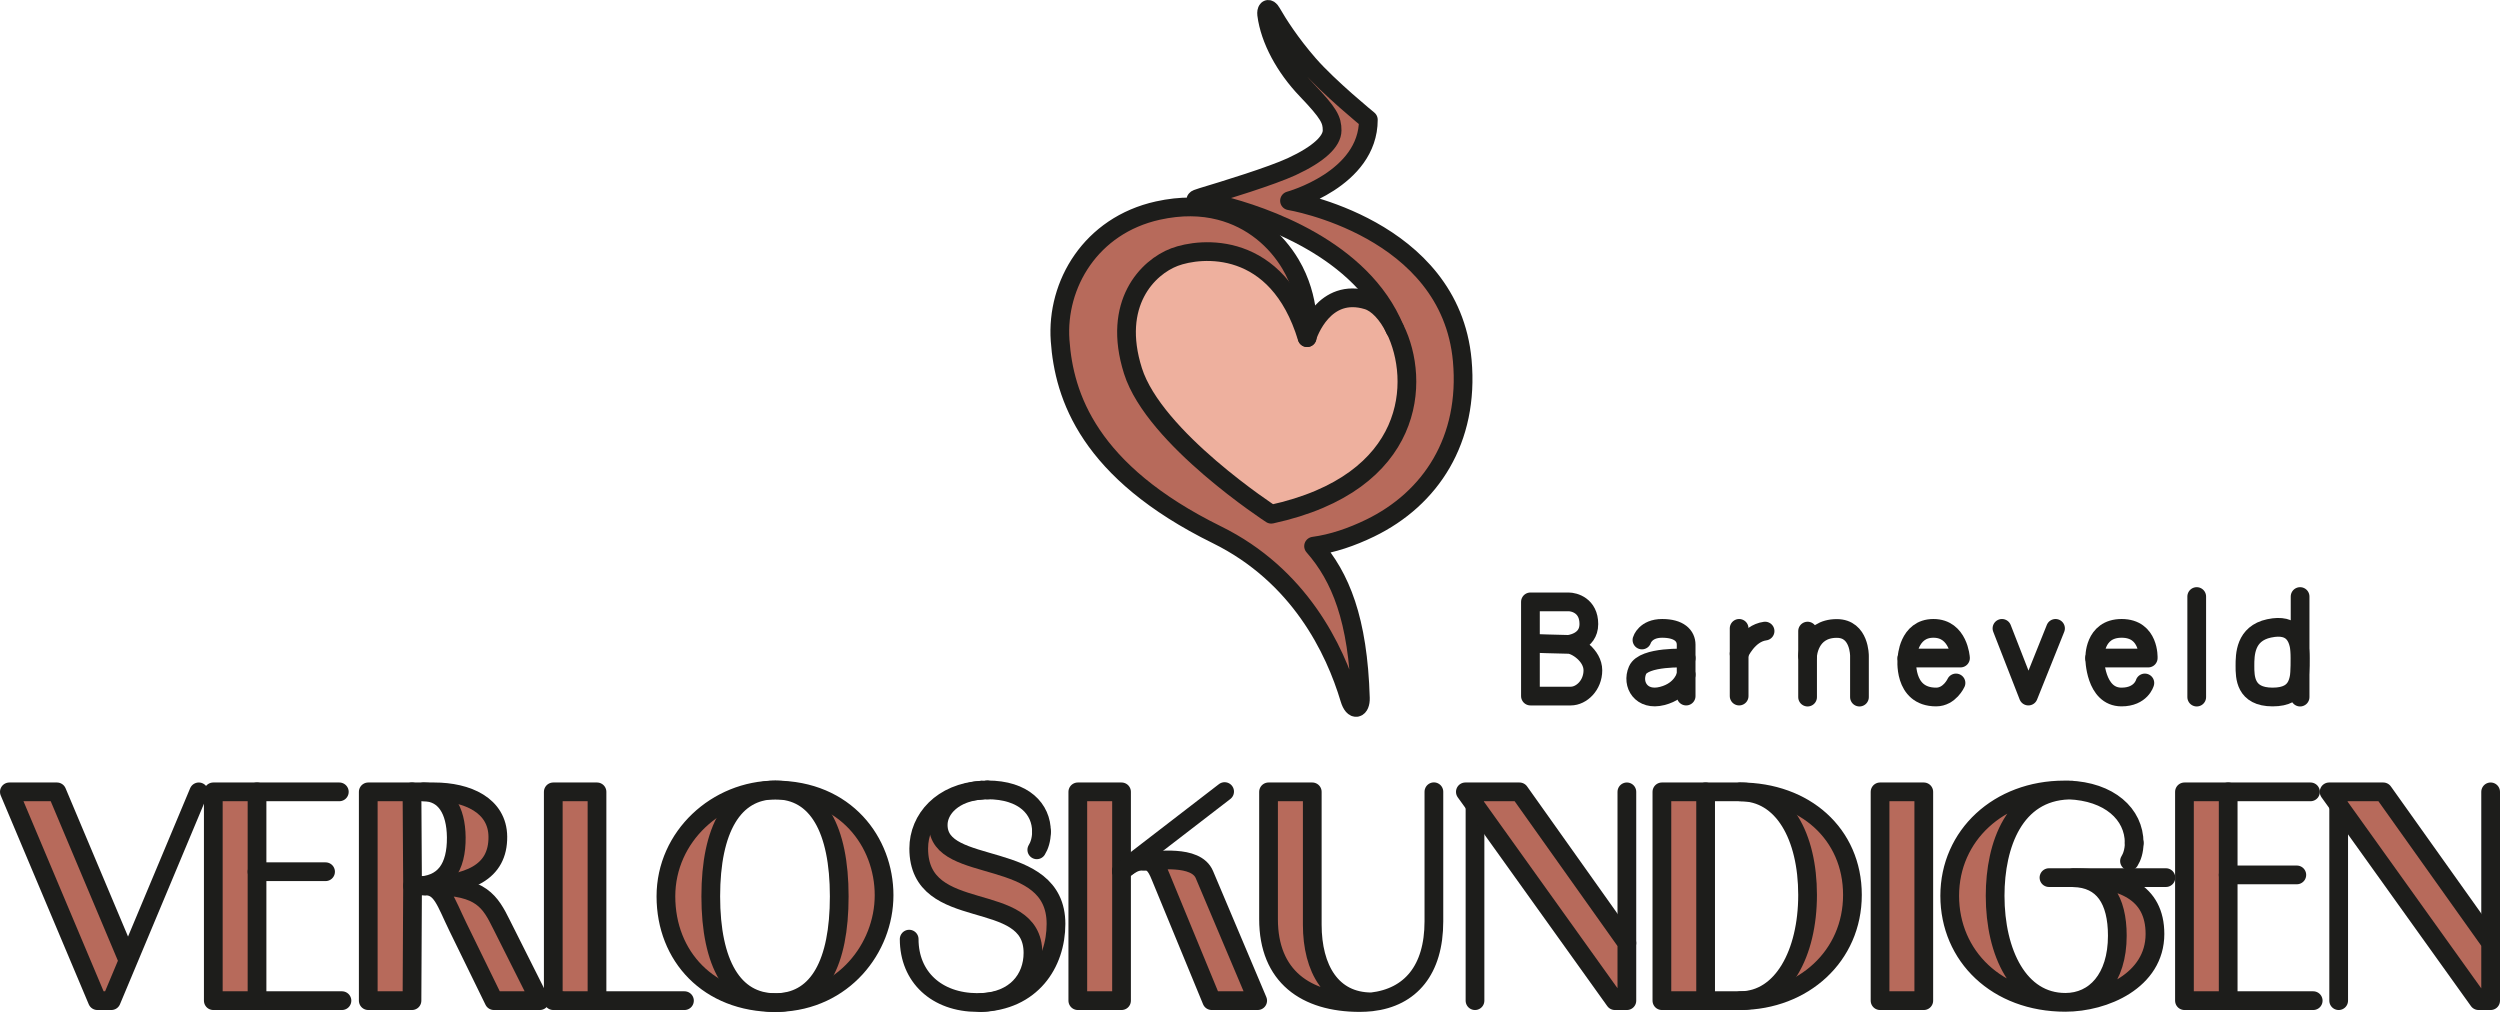 <?xml version="1.0" encoding="UTF-8"?>
<svg id="Laag_1" xmlns="http://www.w3.org/2000/svg" version="1.1" viewBox="0 0 267 108.08">
  <!-- Generator: Adobe Illustrator 29.1.0, SVG Export Plug-In . SVG Version: 2.1.0 Build 142)  -->
  <defs>
    <style>
      .st0 {
        fill: #b76a5b;
      }

      .st1 {
        fill: none;
        stroke: #1d1d1b;
        stroke-linecap: round;
        stroke-linejoin: round;
        stroke-width: 2px;
      }

      .st2 {
        fill: #eeb09e;
      }
    </style>
  </defs>
  <g>
    <g>
      <path class="st2" d="M148.99,35.15c2.71,5.47,2.24,16.41-13.22,19.77,0,0-12.49-8.1-14.77-15.31-2.28-7.21,1.59-11.07,4.43-12.15,2.84-1.07,10.99-1.84,14.16,8.6,0,0,0,0,0-.03.13-.41,1.83-5.39,6.46-3.97,1.05.32,2.13,1.46,2.92,3.07,0,0,0,.01,0,.02h0Z"/>
      <path class="st0" d="M137.95,17.8c2.96-1.37,4.32-2.73,4.32-3.87s-.33-1.82-2.73-4.33c-2.3-2.4-3.92-5.38-4.26-8.05-.05-.43.13-.88.52-.2.69,1.2,2,3.27,3.97,5.53,2.17,2.49,6.37,5.91,6.37,5.91,0,6.37-8.42,8.65-8.42,8.65,0,0,17.16,2.82,18.45,17.07.76,8.45-3.35,14.74-9.84,17.89-1.98.96-4.03,1.66-6.04,1.93,2.87,3.27,4.75,7.82,5,16.21.04,1.15-.72,1.52-1.15.08-1.58-5.27-5.35-13.16-14.18-17.51-13.68-6.74-16.32-14.78-16.74-20.75s3.27-12.28,10.44-13.87c2.48-.55,4.69-.49,6.6,0,3.51.89,6.06,3.19,7.56,5.71,2.23,3.74,1.83,7.56,1.79,7.84,0,.02,0,.03,0,.03-3.17-10.44-11.32-9.68-14.16-8.6-2.84,1.08-6.71,4.94-4.43,12.15,2.28,7.21,14.77,15.31,14.77,15.31,15.47-3.36,15.93-14.3,13.22-19.77,0,0,0-.01,0-.02-3.52-8.6-14.14-12.12-18.57-13.24-1.23-.31-1.98-.44-1.98-.44-.95-.06-.9-.14-.05-.4,2.43-.73,7.39-2.25,9.58-3.26h0Z"/>
    </g>
    <g>
      <path class="st1" d="M148.99,35.15c2.71,5.47,2.24,16.41-13.22,19.77,0,0-12.49-8.1-14.77-15.31-2.28-7.21,1.59-11.07,4.43-12.15,2.84-1.07,10.99-1.84,14.16,8.6,0,0,0,0,0-.03.13-.41,1.83-5.39,6.46-3.97,1.05.32,2.13,1.46,2.92,3.07"/>
      <path class="st1" d="M128.42,21.46c-.95-.06-.9-.14-.05-.4,2.43-.73,7.39-2.25,9.58-3.26,2.96-1.37,4.32-2.73,4.32-3.87s-.33-1.82-2.73-4.33c-2.3-2.4-3.92-5.38-4.26-8.05-.05-.43.13-.88.52-.2.69,1.2,2,3.27,3.97,5.53,2.17,2.49,6.37,5.91,6.37,5.91,0,6.37-8.42,8.65-8.42,8.65,0,0,17.16,2.82,18.45,17.07.76,8.45-3.35,14.74-9.84,17.89-1.98.96-4.03,1.66-6.04,1.93,2.87,3.27,4.75,7.82,5,16.21.04,1.15-.72,1.52-1.15.08-1.58-5.27-5.35-13.16-14.18-17.51-13.68-6.74-16.32-14.78-16.74-20.75s3.27-12.28,10.44-13.87c2.48-.55,4.69-.49,6.6,0,3.51.89,6.06,3.19,7.56,5.71,2.23,3.74,1.83,7.56,1.79,7.84v.02"/>
      <path class="st1" d="M128.42,21.46s.76.13,1.98.44c4.44,1.12,15.05,4.64,18.57,13.24,0,0,0,.01,0,.02"/>
    </g>
  </g>
  <g>
    <g>
      <polygon class="st0" points="248.75 84.57 254.53 84.57 266 100.69 266 106.87 264.71 106.87 249.77 86 249.77 85.99 248.75 84.57"/>
      <polygon class="st0" points="237.97 93.44 237.97 106.87 236.22 106.87 233.3 106.87 233.3 84.57 236.22 84.57 237.97 84.57 237.97 93.44"/>
      <path class="st0" d="M221.44,93.73c5.23,0,8.71,1.52,8.71,6.01,0,4.99-5.4,7.3-9.57,7.3,3.15,0,5.55-2.54,5.55-7.12,0-1.9-.37-3.43-1.14-4.5s-1.94-1.66-3.55-1.69h0Z"/>
      <path class="st0" d="M220.92,84.37c-5.76.2-7.84,5.79-7.84,11.29,0,6.1,2.54,11.38,7.5,11.38-7.3,0-12.35-4.99-12.35-11.38s5.25-11.3,12.23-11.3c.15,0,.31,0,.46,0Z"/>
      <rect class="st0" x="200.79" y="84.57" width="4.67" height="22.3"/>
      <path class="st0" d="M185.87,84.57c6.86,0,11.97,4.44,11.97,11.01s-5.24,11.25-11.94,11.29c4.46-.05,7.15-5.05,7.15-11.29s-2.6-11.01-7.18-11.01h0Z"/>
      <rect class="st0" x="177.49" y="84.57" width="4.67" height="22.3"/>
      <polygon class="st0" points="156.5 84.57 162.28 84.57 173.75 100.72 173.75 106.87 173.4 106.87 172.47 106.87 157.53 86 156.5 84.57"/>
      <path class="st0" d="M140.15,98.76c0,4.7,2.04,8.25,6.34,8.25h0c-.41.05-.82.08-1.26.08-5.78,0-9.75-2.8-9.75-8.9v-13.6h4.67v14.18h0Z"/>
      <path class="st0" d="M128.63,93.41l5.69,13.46h-4.91l-5.46-13.25c-.53-1.31-.94-1.66-1.78-1.66,1.34,0,5.55-.7,6.45,1.46h0Z"/>
      <polygon class="st0" points="119.78 93.02 119.78 106.87 115.11 106.87 115.11 84.57 119.78 84.57 119.78 93.02"/>
      <path class="st0" d="M112.77,98.67c0,4.24-2.64,8.25-8.02,8.4,3.7-.15,5.56-2.53,5.56-5.3,0-6.98-12.2-2.98-12.2-11.15,0-3.15,2.5-5.98,6.72-6.23-2.96.21-4.65,1.96-4.65,3.71,0,5.43,12.58,2.4,12.58,10.57Z"/>
      <path class="st0" d="M82.8,84.37c7.53,0,11.62,5.66,11.62,11.24s-4.35,11.25-11.21,11.46c4.17-.25,6.42-4.39,6.42-11.34s-2.39-11.36-6.83-11.36h0Z"/>
      <path class="st0" d="M71.12,95.72c0-6.39,5.46-11.36,11.68-11.36-4.5,0-6.89,4.17-6.89,11.36s2.39,11.35,6.89,11.35c-7.13,0-11.68-4.96-11.68-11.35Z"/>
      <polygon class="st0" points="63.76 84.57 63.76 106.87 59.88 106.87 59.09 106.87 59.09 84.57 63.76 84.57"/>
      <path class="st0" d="M53.57,98.73l4.09,8.14h-4.9l-3.85-7.88c-1.32-2.69-1.73-4.38-3.5-4.38h.96c5.05,0,6.01,1.69,7.21,4.11h0Z"/>
      <path class="st0" d="M44.73,94.61h-.29c3.07,0,4.32-1.98,4.29-5.2-.03-2.93-1.21-4.82-3.48-4.85h1.12c3.53,0,6.77,1.43,6.8,4.79.03,3.77-2.98,5.25-8.44,5.25Z"/>
      <polygon class="st0" points="44.06 94.61 44 106.87 39.33 106.87 39.33 84.57 44 84.57 44.06 94.61"/>
      <polygon class="st0" points="27.45 93.1 27.45 106.87 25.7 106.87 22.78 106.87 22.78 84.57 25.7 84.57 27.45 84.57 27.45 93.1"/>
      <polygon class="st0" points="13.7 102.55 11.89 106.87 10.4 106.87 1 84.57 6.08 84.57 13.64 102.52 13.7 102.55"/>
    </g>
    <g>
      <line class="st1" x1="266" y1="100.69" x2="266" y2="84.57"/>
      <line class="st1" x1="249.77" y1="86" x2="249.77" y2="106.87"/>
      <polygon class="st1" points="249.77 86 264.71 106.87 266 106.87 266 100.69 254.53 84.57 248.75 84.57 249.77 85.99 249.77 86"/>
      <line class="st1" x1="246.76" y1="84.57" x2="237.97" y2="84.57"/>
      <line class="st1" x1="237.97" y1="93.44" x2="245.3" y2="93.44"/>
      <line class="st1" x1="237.97" y1="106.87" x2="247.05" y2="106.87"/>
      <polygon class="st1" points="236.22 84.57 233.3 84.57 233.3 106.87 236.22 106.87 237.97 106.87 237.97 93.44 237.97 84.57 236.22 84.57"/>
      <path class="st1" d="M227.43,91.96c.26-.41.5-1.08.5-1.93"/>
      <polyline class="st1" points="231.32 93.73 221.44 93.73 218.83 93.73"/>
      <path class="st1" d="M227.93,90.03c0-3.1-2.67-5.5-7.01-5.66-.15,0-.3,0-.46,0-6.98,0-12.23,4.85-12.23,11.3s5.05,11.38,12.35,11.38c4.17,0,9.57-2.31,9.57-7.3,0-4.49-3.49-6.01-8.71-6.01,1.6.03,2.78.63,3.55,1.69s1.14,2.6,1.14,4.5c0,4.58-2.39,7.12-5.55,7.12-4.96,0-7.5-5.28-7.5-11.38,0-5.5,2.08-11.09,7.84-11.29.11,0,.22,0,.33,0"/>
      <rect class="st1" x="200.79" y="84.57" width="4.67" height="22.3"/>
      <path class="st1" d="M185.87,84.57c4.58,0,7.18,4.76,7.18,11.01s-2.69,11.25-7.15,11.29"/>
      <line class="st1" x1="182.16" y1="106.87" x2="182.16" y2="84.57"/>
      <path class="st1" d="M182.16,84.57h-4.67v22.3h8.41c6.7-.04,11.94-4.76,11.94-11.29s-5.11-11.01-11.97-11.01h-3.71Z"/>
      <line class="st1" x1="173.75" y1="100.72" x2="173.75" y2="84.57"/>
      <line class="st1" x1="157.53" y1="86" x2="157.53" y2="106.87"/>
      <polygon class="st1" points="157.53 86 172.47 106.87 173.4 106.87 173.75 106.87 173.75 100.72 162.28 84.57 156.5 84.57 157.53 86"/>
      <path class="st1" d="M146.49,107c-4.29,0-6.34-3.54-6.34-8.25v-14.18h-4.67v13.6c0,6.1,3.97,8.9,9.75,8.9.43,0,.85-.03,1.26-.07,4.16-.48,6.65-3.41,6.65-8.6v-13.84"/>
      <polygon class="st1" points="115.11 106.87 119.78 106.87 119.78 93.02 119.78 84.57 115.11 84.57 115.11 106.87"/>
      <line class="st1" x1="119.78" y1="93.02" x2="130.79" y2="84.54"/>
      <path class="st1" d="M122.17,91.96c.85,0,1.26.35,1.78,1.66l5.46,13.25h4.91l-5.69-13.46c-.91-2.16-5.11-1.46-6.45-1.46h0Z"/>
      <path class="st1" d="M119.77,93.02h0c1.01-.7,1.34-1.06,2.39-1.06"/>
      <path class="st1" d="M110.73,90.76c.26-.41.5-1.08.5-1.93"/>
      <path class="st1" d="M104.84,84.39c-4.22.25-6.72,3.07-6.72,6.23,0,8.17,12.2,4.17,12.2,11.15,0,2.77-1.86,5.16-5.56,5.3"/>
      <path class="st1" d="M111.23,88.83c0-2.42-1.87-4.47-5.78-4.47"/>
      <path class="st1" d="M97.1,100.3c0,4.02,2.91,6.76,7.3,6.77h.03c.11,0,.23,0,.33,0,5.38-.15,8.02-4.16,8.02-8.4,0-8.17-12.58-5.14-12.58-10.57,0-1.75,1.69-3.5,4.65-3.71.2-.01.4-.02.61-.02"/>
      <path class="st1" d="M82.8,107.08c-4.5,0-6.89-4.17-6.89-11.35s2.39-11.36,6.89-11.36,6.83,4.17,6.83,11.36-2.25,11.09-6.42,11.34"/>
      <path class="st1" d="M82.8,107.08c.14,0,.28,0,.41-.01,6.86-.21,11.21-5.79,11.21-11.46s-4.09-11.24-11.62-11.24c-6.22,0-11.68,4.96-11.68,11.36s4.55,11.35,11.68,11.35h0Z"/>
      <polyline class="st1" points="63.76 106.87 63.76 84.57 59.09 84.57 59.09 106.87 59.88 106.87"/>
      <polyline class="st1" points="59.88 106.87 63.76 106.87 73.1 106.87"/>
      <path class="st1" d="M45.25,84.57c2.27.03,3.45,1.92,3.48,4.85.03,3.21-1.23,5.2-4.29,5.2"/>
      <line class="st1" x1="44.06" y1="94.61" x2="44" y2="84.57"/>
      <line class="st1" x1="44.73" y1="94.61" x2="45.4" y2="94.61"/>
      <path class="st1" d="M45.4,94.61c1.78,0,2.19,1.69,3.5,4.38l3.85,7.88h4.9l-4.09-8.14c-1.2-2.42-2.16-4.11-7.21-4.11h-.96Z"/>
      <path class="st1" d="M44,84.57h-4.67v22.3h4.67l.06-12.26h.67c5.46,0,8.47-1.49,8.44-5.25-.03-3.36-3.27-4.79-6.8-4.79h-2.37Z"/>
      <line class="st1" x1="36.24" y1="84.57" x2="27.45" y2="84.57"/>
      <line class="st1" x1="34.77" y1="93.1" x2="27.45" y2="93.1"/>
      <line class="st1" x1="27.45" y1="106.87" x2="36.52" y2="106.87"/>
      <polygon class="st1" points="25.7 84.57 22.78 84.57 22.78 106.87 25.7 106.87 27.45 106.87 27.45 93.1 27.45 84.57 25.7 84.57"/>
      <polyline class="st1" points="13.64 102.52 6.08 84.57 1 84.57 10.4 106.87 11.89 106.87 13.7 102.55 21.23 84.57"/>
    </g>
  </g>
  <path class="st1" d="M167.52,68.82s2.17-.19,2.17-2.17-1.57-2.37-2.17-2.37h-4.07v10.06h4.31c1.14,0,2.36-1.15,2.36-2.75s-1.83-2.77-2.59-2.77-4.07-.12-4.07-.12"/>
  <path class="st1" d="M175.36,68.35s.36-1.24,2.16-1.24,2.56.78,2.56,1.75v5.48"/>
  <path class="st1" d="M180.08,70.29s-4.53-.23-5.19,1.29c-.66,1.52.41,3.32,2.63,2.75,2.21-.56,2.56-2.28,2.56-2.28"/>
  <line class="st1" x1="185.74" y1="67.11" x2="185.74" y2="74.34"/>
  <path class="st1" d="M185.74,69.82s.94-2.18,2.77-2.42"/>
  <line class="st1" x1="193.05" y1="67.4" x2="193.05" y2="74.45"/>
  <path class="st1" d="M193.05,70.06s.13-2.94,3.12-2.94c2.46,0,2.42,2.94,2.42,2.94v4.39"/>
  <path class="st1" d="M203.66,70.28h5.72s-.19-3.17-2.89-3.17-2.82,3.17-2.82,3.17Z"/>
  <path class="st1" d="M203.66,70.28s-.47,4.16,3.12,4.16c1.44,0,2.12-1.5,2.12-1.5"/>
  <polyline class="st1" points="213.81 67.11 216.63 74.34 219.53 67.11"/>
  <path class="st1" d="M223.71,70.28h5.72s.15-3.17-2.84-3.17-2.87,3.17-2.87,3.17Z"/>
  <path class="st1" d="M223.71,70.28s.03,4.16,2.87,4.16c2.08,0,2.49-1.5,2.49-1.5"/>
  <line class="st1" x1="234.61" y1="63.71" x2="234.61" y2="74.45"/>
  <line class="st1" x1="245.65" y1="63.71" x2="245.65" y2="74.45"/>
  <path class="st1" d="M242.35,67.11c-2.59.55-2.59,2.83-2.59,4.01s0,3.32,2.95,3.32,2.95-1.99,2.95-4.16-.71-3.72-3.3-3.17Z"/>
</svg>